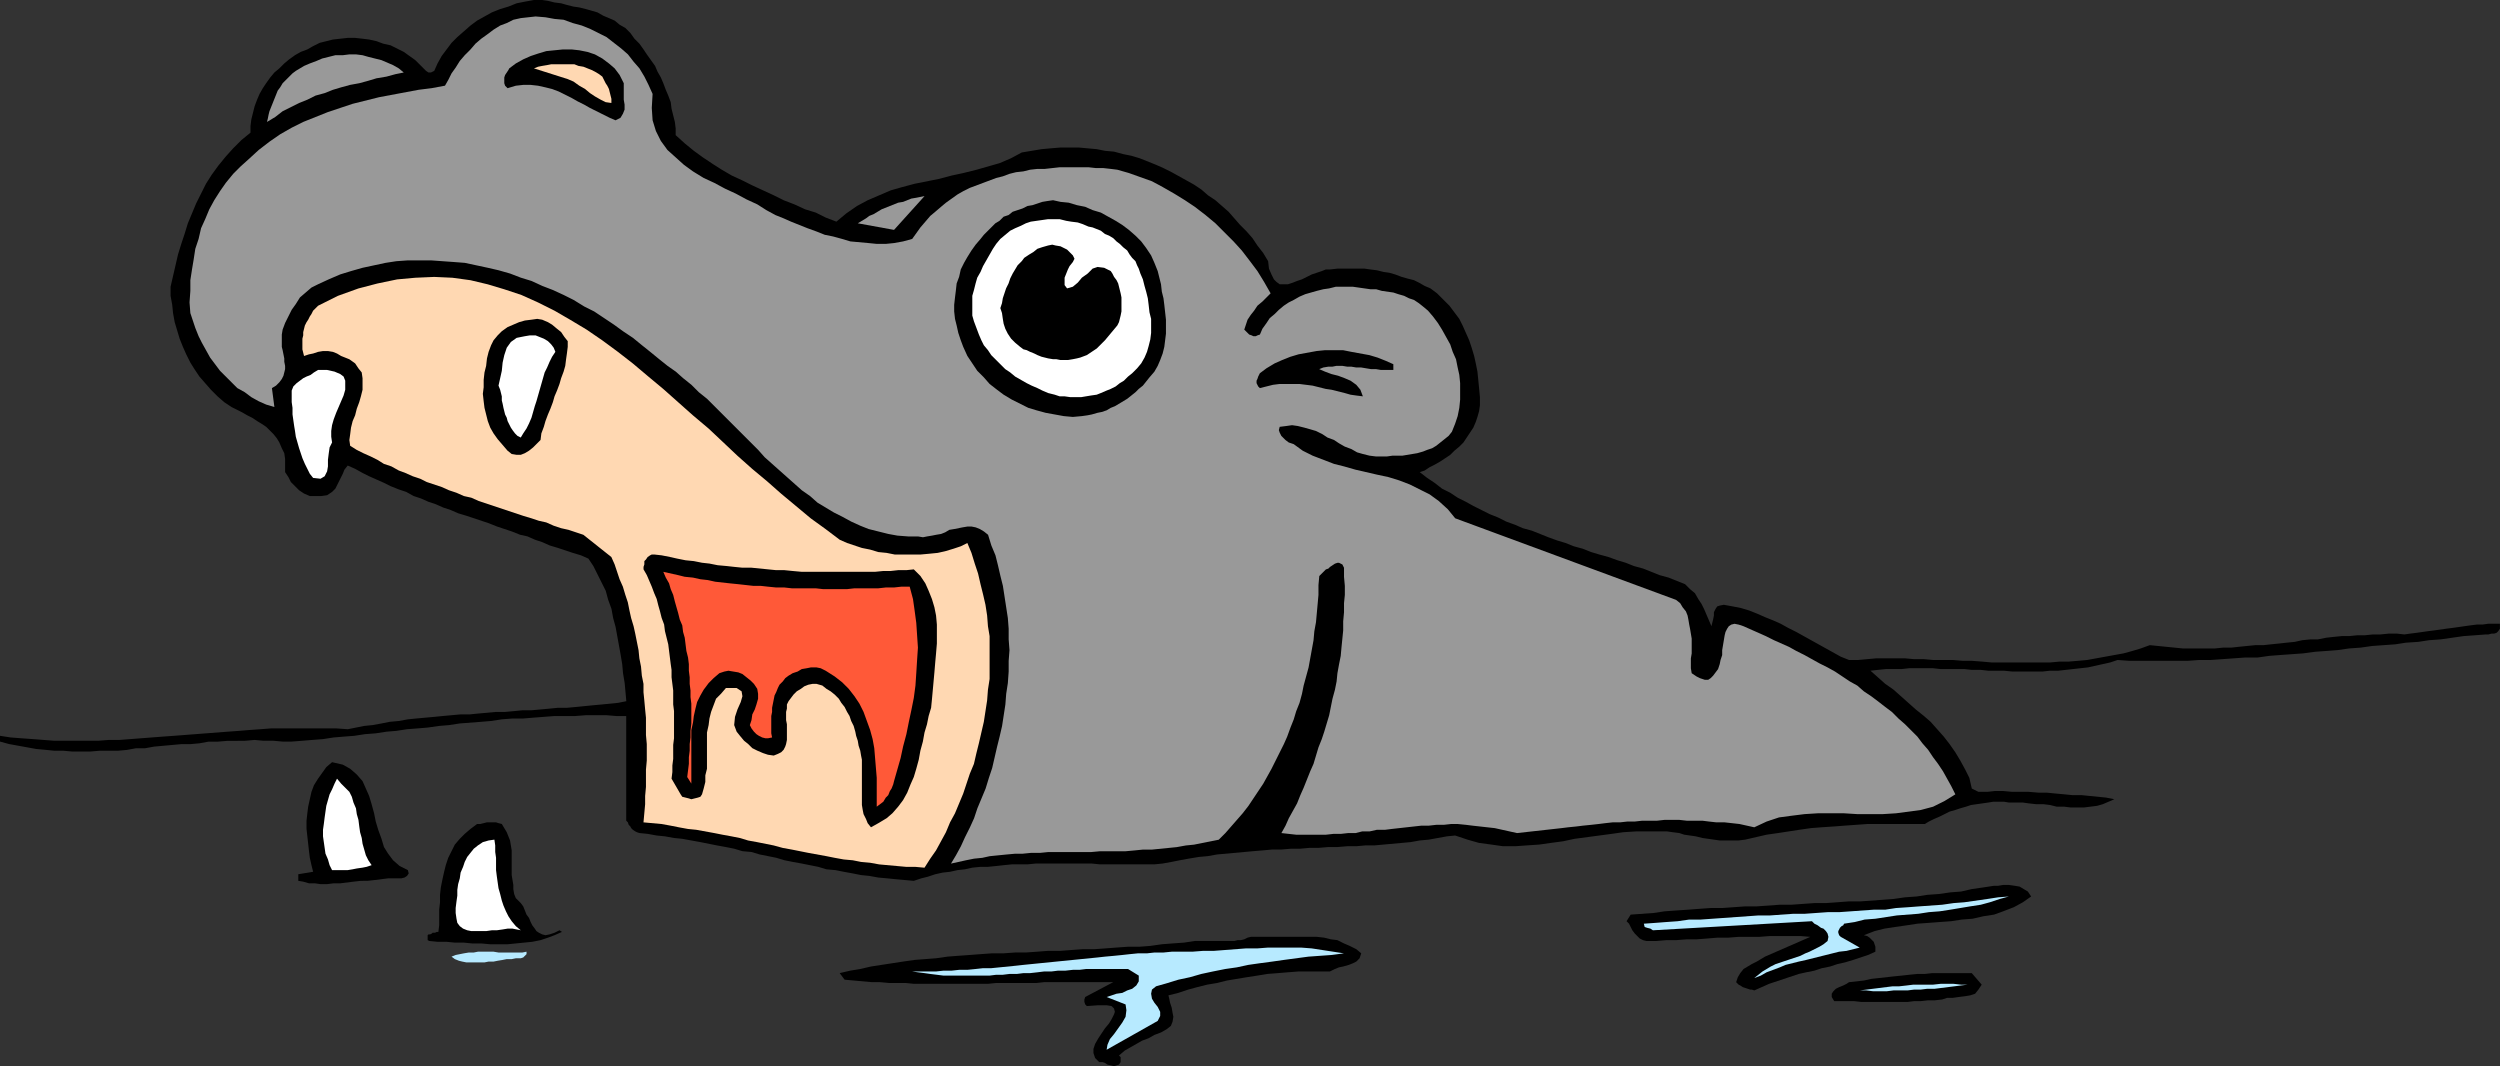 <?xml version="1.0" encoding="UTF-8" standalone="no"?>
<svg
   version="1.0"
   width="129.724mm"
   height="55.326mm"
   id="svg28"
   sodipodi:docname="Hippo in Water 2.wmf"
   xmlns:inkscape="http://www.inkscape.org/namespaces/inkscape"
   xmlns:sodipodi="http://sodipodi.sourceforge.net/DTD/sodipodi-0.dtd"
   xmlns="http://www.w3.org/2000/svg"
   xmlns:svg="http://www.w3.org/2000/svg">
  <rect width="100%" height="100%" fill="#333333" stroke="none"/>
  <sodipodi:namedview
     id="namedview28"
     pagecolor="#ffffff"
     bordercolor="#000000"
     borderopacity="0.25"
     inkscape:showpageshadow="2"
     inkscape:pageopacity="0.0"
     inkscape:pagecheckerboard="0"
     inkscape:deskcolor="#d1d1d1"
     inkscape:document-units="mm" />
  <defs
     id="defs1">
    <pattern
       id="WMFhbasepattern"
       patternUnits="userSpaceOnUse"
       width="6"
       height="6"
       x="0"
       y="0" />
  </defs>
  <path
     style="fill:#000000;fill-opacity:1;fill-rule:evenodd;stroke:none"
     d="m 124.432,7.595 0.97,0.97 0.808,1.131 0.646,0.97 0.808,1.131 0.808,1.131 0.485,1.131 0.646,1.131 0.485,1.131 0.485,1.293 0.485,1.131 0.485,1.293 0.162,1.293 0.323,1.293 0.323,1.293 0.162,1.293 v 1.293 l 1.778,1.616 1.778,1.454 1.778,1.293 1.939,1.293 1.778,1.131 1.939,1.131 2.101,0.97 1.939,0.97 2.101,0.97 2.101,0.97 1.939,0.97 2.101,0.808 2.101,0.97 2.101,0.646 1.939,0.97 2.101,0.808 1.939,-1.616 2.101,-1.454 2.101,-1.131 2.262,-0.97 2.262,-0.97 2.262,-0.646 2.424,-0.646 2.424,-0.485 2.424,-0.485 2.424,-0.646 2.262,-0.485 2.586,-0.646 2.262,-0.646 2.262,-0.646 2.262,-0.97 2.101,-1.131 1.939,-0.323 1.939,-0.323 1.778,-0.162 1.939,-0.162 h 1.616 1.939 l 1.778,0.162 1.778,0.162 1.616,0.323 1.778,0.162 1.778,0.485 1.616,0.323 1.616,0.485 1.616,0.646 1.616,0.646 1.454,0.646 1.616,0.808 1.454,0.808 1.454,0.808 1.454,0.808 1.454,0.97 1.293,1.131 1.454,0.97 1.293,1.131 1.293,1.131 1.131,1.293 1.131,1.293 1.293,1.293 1.131,1.293 0.97,1.454 1.131,1.454 0.97,1.616 0.162,1.454 0.485,1.131 0.485,0.97 0.485,0.485 0.646,0.485 h 0.808 0.808 l 0.97,-0.323 0.808,-0.323 0.97,-0.323 0.97,-0.485 0.97,-0.485 0.97,-0.323 0.97,-0.323 0.808,-0.323 h 0.808 l 1.454,-0.162 h 1.454 1.293 1.293 1.293 l 1.131,0.162 1.293,0.162 1.293,0.323 1.131,0.162 1.131,0.323 1.293,0.485 1.131,0.323 1.293,0.323 0.97,0.485 1.131,0.646 1.131,0.485 1.293,0.97 1.293,1.293 1.131,1.131 0.97,1.293 0.97,1.293 0.646,1.293 0.646,1.454 0.646,1.454 0.485,1.454 0.485,1.616 0.323,1.454 0.323,1.616 0.162,1.616 0.162,1.616 0.162,1.778 v 1.616 l -0.162,1.131 -0.323,1.131 -0.323,0.97 -0.485,1.131 -0.646,0.97 -0.646,0.97 -0.646,0.97 -0.808,0.808 -0.97,0.808 -0.808,0.808 -0.97,0.646 -0.97,0.646 -1.131,0.646 -0.97,0.485 -0.97,0.646 -0.97,0.323 1.454,1.131 1.454,0.97 1.454,1.131 1.616,0.808 1.454,0.97 1.616,0.808 1.454,0.808 1.616,0.808 1.616,0.808 1.616,0.646 1.616,0.808 1.778,0.646 1.454,0.646 1.778,0.485 1.616,0.646 1.616,0.646 1.778,0.646 1.616,0.485 1.616,0.646 1.778,0.485 1.616,0.646 1.616,0.485 1.778,0.485 1.778,0.646 1.616,0.485 1.616,0.646 1.778,0.485 1.616,0.646 1.616,0.646 1.778,0.485 1.616,0.646 1.616,0.646 0.97,0.97 0.97,0.808 0.646,1.131 0.646,0.97 0.485,0.97 0.485,1.131 0.485,1.131 0.485,1.131 0.162,-0.646 0.162,-0.646 0.162,-0.808 v -0.646 l 0.323,-0.646 0.323,-0.485 0.485,-0.162 0.808,-0.162 1.778,0.323 1.616,0.323 1.616,0.485 1.616,0.646 1.454,0.646 1.616,0.646 1.454,0.646 1.454,0.808 1.616,0.808 1.454,0.808 1.454,0.808 1.454,0.808 1.454,0.808 1.454,0.808 1.454,0.808 1.616,0.646 h 1.778 l 1.778,-0.162 1.778,-0.162 h 1.939 1.778 1.939 l 1.778,0.162 h 1.939 l 1.778,0.162 h 1.939 1.939 l 1.939,0.162 h 1.778 l 2.101,0.162 1.778,0.162 h 1.939 1.939 1.939 1.778 1.939 1.939 l 1.778,-0.162 h 1.778 l 1.939,-0.162 1.778,-0.162 1.778,-0.323 1.778,-0.323 1.778,-0.323 1.778,-0.323 1.778,-0.485 1.616,-0.485 1.778,-0.646 1.616,0.162 1.616,0.162 1.616,0.162 1.616,0.162 h 1.616 1.616 1.616 1.454 l 1.616,-0.162 h 1.616 l 1.454,-0.162 1.616,-0.162 1.616,-0.162 h 1.616 l 1.454,-0.162 1.616,-0.162 1.454,-0.162 1.616,-0.162 1.454,-0.323 1.616,-0.162 h 1.454 l 1.616,-0.323 1.454,-0.162 1.616,-0.162 h 1.454 l 1.616,-0.162 h 1.454 l 1.616,-0.162 h 1.454 l 1.616,-0.162 h 1.616 l 1.454,0.162 1.131,-0.162 1.293,-0.162 1.131,-0.162 1.131,-0.162 1.293,-0.162 1.131,-0.162 1.131,-0.162 1.293,-0.162 1.131,-0.162 1.131,-0.162 1.131,-0.162 1.293,-0.162 h 1.131 l 1.131,-0.162 h 1.131 1.131 v 0.485 0.485 l -0.323,0.485 -0.323,0.323 -0.485,0.162 h -0.485 l -0.646,0.162 h -0.485 l -2.101,0.162 -2.262,0.162 -2.262,0.323 -2.262,0.323 -2.262,0.162 -2.101,0.323 -2.424,0.162 -2.101,0.323 -2.262,0.162 -2.262,0.162 -2.262,0.323 -2.262,0.162 -2.262,0.323 -2.101,0.162 -2.262,0.162 -2.424,0.323 -2.262,0.162 -2.262,0.162 -2.101,0.162 -2.262,0.323 h -2.424 l -2.262,0.162 -2.262,0.162 -2.262,0.162 h -2.262 l -2.262,0.162 h -2.262 -2.262 -2.424 -2.262 -2.262 l -2.262,-0.162 -1.454,0.485 -1.454,0.323 -1.454,0.323 -1.454,0.323 -1.454,0.162 -1.454,0.162 -1.454,0.162 -1.454,0.162 h -1.616 l -1.454,0.162 h -1.454 -1.454 -1.616 -1.454 l -1.616,-0.162 h -1.454 -1.616 l -1.454,-0.162 h -1.778 l -1.454,-0.162 h -1.454 -1.616 -1.616 l -1.454,-0.162 h -1.616 -1.454 -1.616 l -1.454,0.162 h -1.616 -1.454 l -1.616,0.162 -1.454,0.162 1.454,1.293 1.454,1.293 1.616,1.131 1.454,1.293 1.454,1.293 1.454,1.293 1.616,1.293 1.293,1.131 1.293,1.454 1.293,1.454 1.131,1.454 1.131,1.616 0.97,1.616 0.97,1.778 0.808,1.616 0.485,2.101 1.293,0.646 h 1.778 l 1.454,-0.162 h 1.616 l 1.778,0.162 h 1.778 1.454 l 1.939,0.162 h 1.616 l 1.616,0.162 1.778,0.162 1.616,0.162 h 1.778 l 1.616,0.162 1.616,0.162 1.616,0.162 1.616,0.323 -1.131,0.485 -1.131,0.485 -1.131,0.323 -1.293,0.162 -1.293,0.162 h -1.293 -1.293 l -1.293,-0.162 h -1.454 l -1.293,-0.323 -1.293,-0.162 h -1.454 l -1.454,-0.162 -1.131,-0.162 h -1.293 -1.454 l -0.97,-0.162 h -0.97 -1.131 l -0.97,0.162 -1.131,0.162 -1.131,0.162 -1.131,0.162 -0.97,0.323 -1.131,0.323 -0.97,0.323 -1.131,0.323 -0.97,0.485 -0.97,0.485 -1.131,0.485 -0.97,0.485 -0.808,0.485 h -2.262 -2.262 -2.101 -2.262 -2.262 l -2.262,0.162 -2.262,0.162 -2.101,0.162 -2.424,0.162 -2.101,0.162 -2.262,0.323 -2.101,0.323 -2.101,0.323 -2.262,0.323 -2.101,0.485 -2.101,0.485 -1.293,0.162 h -1.293 -1.131 -1.293 l -1.131,-0.162 -1.131,-0.162 -1.131,-0.162 -1.293,-0.323 -1.131,-0.162 -1.131,-0.162 -0.97,-0.323 -1.293,-0.162 -1.131,-0.162 h -1.131 -1.293 -1.293 -2.262 l -2.586,0.162 -2.262,0.323 -2.424,0.323 -2.424,0.323 -2.424,0.323 -2.262,0.485 -2.424,0.323 -2.262,0.323 -2.424,0.162 -2.262,0.162 h -2.424 l -2.262,-0.323 -2.424,-0.323 -2.262,-0.646 -2.424,-0.808 -1.616,0.162 -1.778,0.323 -1.778,0.323 -1.778,0.162 -1.778,0.323 -1.778,0.162 -1.778,0.162 -1.778,0.162 -1.778,0.162 h -1.778 l -1.778,0.162 h -1.778 l -1.939,0.162 h -1.778 l -1.939,0.162 h -1.778 l -1.778,0.162 h -1.778 l -1.939,0.162 h -1.778 l -1.778,0.162 -1.939,0.162 -1.778,0.162 -1.778,0.162 -1.778,0.162 -1.778,0.162 -1.778,0.323 -1.778,0.162 -1.939,0.323 -1.778,0.323 -1.616,0.323 -1.778,0.323 -1.616,0.162 h -1.454 -1.616 -1.454 -1.616 -1.454 -1.616 -1.454 l -1.616,-0.162 h -1.616 -1.616 -1.616 -1.454 -1.616 -1.616 -1.454 l -1.616,0.162 h -1.616 -1.454 l -1.616,0.162 -1.454,0.162 -1.616,0.162 h -1.454 l -1.616,0.162 -1.454,0.323 -1.454,0.162 -1.454,0.323 -1.454,0.162 -1.454,0.323 -1.454,0.485 -1.293,0.323 -1.454,0.485 -1.778,-0.162 -1.778,-0.162 -1.616,-0.162 -1.778,-0.162 -1.778,-0.323 -1.616,-0.162 -1.616,-0.323 -1.778,-0.323 -1.616,-0.323 -1.778,-0.162 -1.616,-0.485 -1.616,-0.323 -1.616,-0.323 -1.778,-0.323 -1.616,-0.323 -1.616,-0.485 -1.616,-0.323 -1.616,-0.323 -1.616,-0.485 -1.778,-0.162 -1.616,-0.485 -1.616,-0.323 -1.778,-0.323 -1.616,-0.323 -1.616,-0.323 -1.778,-0.323 -1.778,-0.323 -1.616,-0.162 -1.778,-0.323 -1.616,-0.162 -1.778,-0.323 -1.616,-0.162 -0.485,-0.162 -0.323,-0.162 -0.485,-0.323 -0.323,-0.323 -0.162,-0.323 -0.323,-0.323 -0.162,-0.485 -0.323,-0.323 v -20.523 h -1.939 l -1.939,-0.162 h -2.101 -1.939 l -2.101,0.162 h -2.101 -1.939 l -2.101,0.162 -2.101,0.162 -1.939,0.162 h -2.101 l -2.101,0.162 -2.101,0.323 -1.939,0.162 -2.101,0.162 -2.101,0.162 -2.101,0.323 -1.939,0.162 -2.262,0.323 -1.939,0.162 -2.101,0.162 -2.101,0.323 -1.939,0.162 -2.101,0.323 -2.101,0.162 -2.101,0.323 -2.101,0.162 -1.939,0.162 -2.101,0.323 -2.101,0.162 -1.939,0.162 -2.101,0.162 h -1.778 l -1.778,-0.162 h -1.939 l -1.778,-0.162 -1.778,0.162 H 46.379 44.602 l -1.939,0.162 h -1.778 l -1.778,0.323 -1.778,0.162 H 35.552 l -1.778,0.162 -1.778,0.162 -1.778,0.162 -1.778,0.323 H 26.664 l -1.778,0.323 -1.778,0.162 h -1.778 -1.778 l -1.939,0.162 h -1.616 -1.778 l -1.778,-0.162 H 10.666 L 8.888,147.053 7.11,146.891 5.333,146.568 3.555,146.245 1.778,145.922 0,145.437 v -1.131 l 2.101,0.323 2.101,0.162 2.262,0.162 2.101,0.162 2.101,0.162 h 2.101 2.101 2.262 2.101 l 2.101,-0.162 h 2.101 l 2.101,-0.162 2.101,-0.162 2.101,-0.162 2.101,-0.162 2.262,-0.162 2.101,-0.162 2.101,-0.162 2.101,-0.162 2.101,-0.162 2.101,-0.162 2.262,-0.162 1.939,-0.162 2.262,-0.162 2.101,-0.162 h 2.101 2.101 2.101 2.262 2.101 2.101 l 2.262,0.162 1.616,-0.323 1.616,-0.323 1.616,-0.162 1.778,-0.323 1.616,-0.323 1.778,-0.162 1.778,-0.323 1.616,-0.162 1.778,-0.162 1.778,-0.162 1.616,-0.162 1.778,-0.162 1.778,-0.162 h 1.778 l 1.616,-0.162 1.778,-0.162 1.778,-0.162 h 1.778 l 1.778,-0.162 1.616,-0.162 h 1.778 l 1.778,-0.162 1.778,-0.162 1.616,-0.162 h 1.778 l 1.778,-0.162 1.616,-0.162 1.616,-0.162 1.778,-0.162 1.616,-0.162 1.616,-0.162 1.616,-0.323 -0.162,-1.778 -0.162,-1.778 -0.323,-1.939 -0.162,-1.778 -0.323,-1.939 -0.323,-1.778 -0.323,-1.778 -0.323,-1.778 -0.485,-1.778 -0.323,-1.778 -0.646,-1.778 -0.485,-1.778 -0.808,-1.616 -0.808,-1.616 -0.808,-1.616 -0.97,-1.454 -1.454,-0.646 -1.616,-0.485 -1.454,-0.485 -1.454,-0.485 -1.616,-0.485 -1.454,-0.646 -1.454,-0.485 -1.454,-0.646 -1.454,-0.323 -1.616,-0.646 -1.454,-0.485 -1.454,-0.485 -1.616,-0.646 -1.454,-0.485 -1.454,-0.485 -1.454,-0.485 -1.616,-0.485 L 88.395,100.028 86.941,99.543 85.486,98.897 84.032,98.412 82.578,97.766 81.123,97.281 79.669,96.473 78.214,95.988 76.598,95.342 75.306,94.695 73.851,94.049 72.397,93.403 71.104,92.756 l -1.454,-0.808 -1.454,-0.646 -0.646,0.808 -0.323,0.808 -0.485,0.97 -0.485,0.97 -0.485,0.97 -0.646,0.646 -0.97,0.646 -1.131,0.162 H 61.893 60.762 l -1.131,-0.485 -0.97,-0.646 -0.808,-0.808 -0.808,-0.808 -0.485,-0.97 -0.646,-0.97 V 91.14 90.009 l -0.162,-1.131 -0.485,-0.97 -0.485,-1.131 -0.485,-0.808 -0.646,-0.808 -0.808,-0.808 -0.646,-0.646 -0.97,-0.646 -0.808,-0.485 -0.97,-0.646 -0.97,-0.485 -1.131,-0.646 -0.97,-0.485 -0.97,-0.485 -1.454,-0.97 -1.293,-1.131 -1.293,-1.293 -1.131,-1.293 -1.131,-1.293 -0.97,-1.454 -0.808,-1.293 -0.808,-1.616 -0.646,-1.454 -0.646,-1.616 -0.485,-1.616 -0.485,-1.616 -0.323,-1.778 -0.162,-1.616 -0.323,-1.778 v -1.778 l 0.485,-2.101 0.485,-2.101 0.485,-2.101 0.646,-2.101 0.646,-1.939 0.646,-2.101 0.808,-1.939 0.808,-1.939 0.97,-1.939 0.97,-1.939 1.131,-1.778 1.293,-1.778 1.454,-1.778 1.454,-1.616 1.616,-1.616 1.778,-1.454 v -1.293 l 0.162,-1.293 0.323,-1.293 0.323,-1.293 0.485,-1.293 0.485,-1.131 0.646,-1.131 0.646,-0.97 0.808,-1.131 0.808,-0.97 0.97,-0.808 0.97,-0.97 0.97,-0.808 1.131,-0.808 1.131,-0.646 1.293,-0.485 1.131,-0.646 1.293,-0.646 1.293,-0.323 1.293,-0.323 1.454,-0.162 1.454,-0.162 h 1.454 l 1.454,0.162 1.293,0.162 1.454,0.323 1.293,0.485 1.454,0.323 1.293,0.646 1.293,0.646 1.131,0.808 1.131,0.808 0.323,0.323 0.485,0.485 0.485,0.485 0.485,0.485 0.323,0.323 0.485,0.323 h 0.485 L 85.163,13.897 85.81,12.443 86.618,10.989 87.587,9.696 88.557,8.403 89.688,7.272 90.981,6.141 92.273,5.009 93.566,4.04 95.021,3.232 96.475,2.424 98.091,1.778 99.707,1.293 101.323,0.646 102.939,0.323 104.717,0 h 1.616 l 1.131,0.162 1.293,0.323 1.293,0.162 1.131,0.323 1.293,0.323 1.131,0.162 1.293,0.323 1.131,0.323 1.131,0.323 1.131,0.646 1.131,0.485 1.131,0.485 0.97,0.808 1.131,0.646 0.97,0.97 z"
     id="path1" />
  <path
     style="fill:#999999;fill-opacity:1;fill-rule:evenodd;stroke:none"
     d="m 127.987,18.422 -0.162,2.747 0.162,2.424 0.646,2.101 0.97,1.939 1.293,1.778 1.616,1.454 1.616,1.454 1.778,1.293 2.101,1.293 2.101,0.97 2.101,1.131 2.101,0.97 2.101,1.131 2.101,0.97 1.778,1.131 1.778,0.97 1.616,0.646 1.454,0.646 1.616,0.646 1.616,0.646 1.778,0.646 1.616,0.646 1.616,0.323 1.778,0.485 1.616,0.485 1.778,0.162 1.778,0.162 1.616,0.162 h 1.778 l 1.616,-0.162 1.778,-0.323 1.778,-0.485 0.808,-1.131 0.808,-1.131 0.97,-1.131 0.97,-1.131 0.97,-0.808 1.131,-0.97 0.97,-0.808 1.131,-0.808 1.131,-0.808 1.131,-0.646 1.293,-0.646 1.293,-0.485 1.293,-0.485 1.293,-0.485 1.293,-0.485 1.293,-0.323 1.293,-0.485 1.293,-0.323 1.454,-0.162 1.293,-0.323 1.454,-0.162 h 1.454 l 1.454,-0.162 1.454,-0.162 h 1.293 1.454 1.454 1.454 l 1.454,0.162 h 1.454 l 1.454,0.162 1.293,0.162 2.262,0.646 2.262,0.808 2.262,0.808 2.101,1.131 2.262,1.293 2.101,1.293 1.939,1.293 2.101,1.616 1.939,1.616 1.778,1.778 1.778,1.778 1.616,1.778 1.616,2.101 1.454,1.939 1.293,2.101 1.293,2.262 -0.808,0.808 -0.808,0.808 -0.97,0.808 -0.646,0.97 -0.646,0.808 -0.646,0.97 -0.323,0.97 -0.323,0.97 0.323,0.323 0.323,0.323 0.323,0.323 0.485,0.162 0.323,0.162 h 0.485 l 0.323,-0.162 0.485,-0.162 0.485,-1.131 0.808,-1.131 0.646,-0.97 0.97,-0.808 0.808,-0.808 0.97,-0.808 0.97,-0.646 0.97,-0.485 1.131,-0.646 1.131,-0.485 1.131,-0.323 1.131,-0.323 1.293,-0.323 1.131,-0.162 1.293,-0.323 h 1.131 1.131 1.131 l 1.131,0.162 1.131,0.162 1.131,0.162 h 1.131 l 1.131,0.323 1.131,0.162 1.131,0.162 0.97,0.323 1.131,0.323 0.97,0.485 0.97,0.323 0.97,0.646 0.808,0.646 0.97,0.808 0.97,1.131 0.97,1.293 0.808,1.293 0.808,1.454 0.808,1.454 0.485,1.454 0.646,1.454 0.323,1.616 0.323,1.454 0.162,1.616 v 1.778 1.454 l -0.162,1.616 -0.323,1.616 -0.485,1.454 -0.646,1.616 -0.646,0.808 -0.808,0.646 -0.808,0.646 -0.808,0.646 -0.808,0.485 -0.97,0.323 -0.808,0.323 -1.131,0.323 -0.97,0.162 -0.97,0.162 -0.97,0.162 h -0.97 -0.97 l -1.131,0.162 h -0.97 -1.131 l -1.293,-0.162 -1.293,-0.323 -1.131,-0.323 -1.131,-0.646 -1.293,-0.485 -1.131,-0.646 -0.97,-0.646 -1.293,-0.485 -0.97,-0.646 -1.293,-0.646 -1.131,-0.323 -1.131,-0.323 -1.293,-0.323 -1.131,-0.162 -1.131,0.162 -1.293,0.162 -0.162,0.646 0.162,0.485 0.323,0.646 0.485,0.485 0.323,0.323 0.646,0.485 0.485,0.162 0.485,0.162 1.778,1.293 1.939,0.97 2.101,0.808 2.101,0.808 1.939,0.485 2.262,0.646 2.101,0.485 2.101,0.485 2.262,0.485 2.101,0.646 2.101,0.808 1.939,0.97 1.939,0.97 1.778,1.293 1.778,1.616 1.454,1.778 43.309,15.998 0.808,0.646 0.485,0.808 0.646,0.808 0.323,0.808 0.162,0.808 0.162,0.97 0.162,0.808 0.162,0.97 0.162,0.97 v 0.97 0.97 0.97 l -0.162,0.97 v 0.97 0.97 l 0.162,0.97 0.485,0.323 0.485,0.323 0.646,0.323 0.485,0.162 0.485,0.162 h 0.646 l 0.485,-0.323 0.485,-0.485 0.485,-0.646 0.485,-0.646 0.323,-0.97 0.162,-0.808 0.323,-0.97 v -0.97 l 0.162,-0.97 0.162,-0.97 0.162,-0.97 0.162,-0.646 0.323,-0.646 0.323,-0.485 0.485,-0.323 0.646,-0.162 0.808,0.162 0.97,0.323 1.454,0.646 1.454,0.646 1.454,0.646 1.616,0.808 1.454,0.646 1.454,0.646 1.454,0.808 1.616,0.808 1.454,0.808 1.454,0.808 1.616,0.808 1.454,0.808 1.454,0.97 1.454,0.97 1.454,0.808 1.293,1.131 1.454,0.97 1.293,0.97 1.454,1.131 1.293,0.97 1.293,1.293 1.293,1.131 1.131,1.131 1.293,1.293 0.97,1.293 1.131,1.293 0.97,1.454 0.97,1.293 0.97,1.454 0.808,1.454 0.808,1.454 0.808,1.616 -2.101,1.293 -2.262,1.131 -2.424,0.646 -2.424,0.323 -2.424,0.323 -2.586,0.162 h -2.424 -2.586 l -2.586,-0.162 h -2.586 -2.586 l -2.586,0.162 -2.586,0.323 -2.424,0.323 -2.424,0.808 -2.424,1.131 -1.454,-0.323 -1.454,-0.323 -1.454,-0.162 -1.454,-0.162 h -1.616 l -1.454,-0.162 -1.293,-0.162 h -1.454 -1.616 l -1.454,-0.162 h -1.454 -1.454 l -1.454,0.162 h -1.454 -1.454 l -1.454,0.162 h -1.454 l -1.454,0.162 h -1.454 l -1.454,0.162 -1.293,0.162 -1.454,0.162 -1.616,0.162 -1.293,0.162 -1.616,0.162 -1.293,0.162 -1.454,0.162 -1.454,0.162 -1.454,0.162 -1.454,0.162 -1.454,0.162 -1.454,0.162 -1.454,-0.323 -1.454,-0.323 -1.454,-0.323 -1.454,-0.162 -1.454,-0.162 -1.454,-0.162 -1.293,-0.162 -1.616,-0.162 h -1.293 l -1.454,0.162 h -1.454 l -1.454,0.162 h -1.454 l -1.454,0.162 -1.454,0.162 -1.454,0.162 -1.454,0.162 -1.293,0.162 h -1.616 l -1.454,0.323 h -1.454 l -1.293,0.323 h -1.454 l -1.454,0.162 h -1.454 l -1.454,0.162 h -1.454 -1.454 -1.454 -1.454 l -1.454,-0.162 -1.454,-0.162 0.808,-1.454 0.646,-1.454 0.808,-1.454 0.808,-1.454 0.646,-1.616 0.646,-1.454 0.646,-1.616 0.646,-1.616 0.646,-1.454 0.485,-1.616 0.485,-1.616 0.646,-1.616 0.485,-1.454 0.485,-1.616 0.485,-1.616 0.323,-1.616 0.323,-1.616 0.485,-1.778 0.323,-1.616 0.162,-1.616 0.323,-1.778 0.323,-1.616 0.162,-1.778 0.162,-1.616 0.162,-1.616 v -1.778 l 0.162,-1.778 v -1.778 l 0.162,-1.616 v -1.778 l -0.162,-1.778 v -1.778 l -0.323,-0.646 -0.646,-0.323 h -0.323 l -0.485,0.162 -0.485,0.323 -0.485,0.323 -0.323,0.323 -0.485,0.162 -1.293,1.293 -0.162,1.778 v 1.939 l -0.162,1.778 -0.162,1.778 -0.162,1.778 -0.323,1.778 -0.162,1.778 -0.323,1.778 -0.323,1.778 -0.323,1.778 -0.485,1.778 -0.485,1.778 -0.323,1.616 -0.485,1.778 -0.646,1.616 -0.485,1.616 -0.646,1.616 -0.646,1.778 -0.646,1.454 -0.808,1.616 -0.808,1.616 -0.808,1.616 -0.808,1.454 -0.808,1.454 -0.97,1.454 -0.97,1.454 -0.97,1.454 -1.131,1.454 -1.131,1.293 -1.131,1.293 -1.131,1.293 -1.293,1.293 -1.616,0.323 -1.616,0.323 -1.616,0.323 -1.616,0.162 -1.778,0.323 -1.616,0.162 -1.616,0.162 -1.616,0.162 h -1.778 l -1.616,0.162 -1.778,0.162 h -1.616 -1.778 -1.616 l -1.778,0.162 h -1.616 -1.778 -1.616 -1.778 -1.616 l -1.616,0.162 h -1.778 l -1.616,0.162 h -1.454 l -1.778,0.162 -1.616,0.162 -1.616,0.162 -1.454,0.323 -1.616,0.162 -1.616,0.323 -1.454,0.323 -1.454,0.323 0.97,-1.616 0.97,-1.778 0.808,-1.778 0.97,-1.939 0.808,-1.778 0.646,-1.939 0.808,-1.939 0.808,-1.939 0.646,-2.101 0.646,-1.939 0.485,-2.101 0.485,-2.101 0.485,-1.939 0.485,-2.101 0.323,-2.101 0.323,-2.101 0.162,-2.101 0.323,-2.101 0.162,-2.262 v -2.101 l 0.162,-2.101 -0.162,-2.101 v -2.101 l -0.162,-2.101 -0.323,-2.101 -0.323,-2.101 -0.323,-2.101 -0.485,-1.939 -0.485,-2.101 -0.485,-1.939 -0.808,-1.939 -0.646,-2.101 -0.808,-0.646 -0.808,-0.485 -0.808,-0.323 -0.808,-0.162 h -0.808 l -0.97,0.162 -0.808,0.162 -0.808,0.162 -0.97,0.162 -0.808,0.485 -0.808,0.323 -0.97,0.162 -0.808,0.162 -0.97,0.162 -0.808,0.162 -0.97,-0.162 h -1.939 l -2.101,-0.162 -1.778,-0.323 -1.939,-0.485 -1.939,-0.485 -1.616,-0.646 -1.778,-0.808 -1.778,-0.97 -1.616,-0.808 -1.616,-0.97 -1.616,-0.97 -1.454,-1.293 -1.616,-1.131 -1.454,-1.293 -1.454,-1.293 -1.454,-1.293 -1.454,-1.293 -1.454,-1.293 -1.293,-1.454 -1.454,-1.454 -1.454,-1.454 -1.454,-1.454 -1.454,-1.454 -1.454,-1.454 -1.293,-1.293 -1.454,-1.454 -1.616,-1.293 -1.454,-1.454 -1.616,-1.293 -1.454,-1.293 -1.616,-1.131 -1.616,-1.293 -1.778,-1.454 -1.616,-1.293 -1.778,-1.454 -1.939,-1.293 -1.778,-1.293 -1.939,-1.293 -1.939,-1.293 -1.939,-0.97 -2.101,-1.293 -1.939,-0.97 -2.101,-0.97 -2.101,-0.808 -2.101,-0.97 -2.101,-0.646 -2.101,-0.808 -2.262,-0.646 -2.101,-0.485 -2.262,-0.485 L 91.142,51.549 89.041,51.388 86.779,51.226 84.517,51.064 H 82.254 79.992 l -2.262,0.162 -2.101,0.323 -2.262,0.485 -2.262,0.485 -2.262,0.646 -2.101,0.646 -2.262,0.97 -2.101,0.97 -1.293,0.646 -1.131,0.97 -1.131,0.97 -0.808,1.293 -0.808,1.131 -0.646,1.293 -0.646,1.293 -0.485,1.293 -0.162,0.97 v 0.808 0.808 0.808 l 0.162,0.646 0.162,0.808 0.162,0.808 v 0.646 l 0.162,0.808 v 0.646 l -0.162,0.646 -0.162,0.646 -0.323,0.646 -0.485,0.646 -0.646,0.646 -0.808,0.485 0.485,3.717 -1.616,-0.485 -1.454,-0.646 -1.454,-0.808 -1.293,-0.97 -1.454,-0.808 -1.131,-1.131 -1.131,-1.131 -1.131,-1.131 -0.97,-1.293 -0.97,-1.293 -0.808,-1.454 -0.808,-1.454 -0.646,-1.293 -0.646,-1.616 -0.485,-1.454 -0.485,-1.454 -0.162,-2.101 0.162,-2.262 v -2.101 l 0.323,-2.101 0.323,-1.939 0.323,-2.101 0.646,-1.939 0.485,-2.101 0.808,-1.778 0.808,-1.939 0.97,-1.778 1.131,-1.778 1.131,-1.616 1.454,-1.778 1.454,-1.454 1.616,-1.454 1.939,-1.778 2.101,-1.616 2.101,-1.454 2.262,-1.293 2.262,-1.131 2.424,-0.97 2.424,-0.97 2.424,-0.808 2.424,-0.808 2.586,-0.646 2.586,-0.646 2.586,-0.485 2.586,-0.485 2.586,-0.485 2.586,-0.323 2.586,-0.485 0.646,-1.131 0.646,-1.293 0.808,-1.131 0.808,-1.293 0.97,-1.131 1.131,-1.131 0.97,-1.131 1.131,-0.97 1.131,-0.808 1.293,-0.97 1.293,-0.808 1.293,-0.485 1.293,-0.646 1.454,-0.323 1.454,-0.162 1.454,-0.162 1.939,0.162 1.778,0.323 1.778,0.162 1.778,0.646 1.778,0.485 1.616,0.646 1.616,0.808 1.616,0.808 1.454,1.131 1.454,1.131 1.293,1.131 1.131,1.454 1.131,1.293 0.97,1.616 0.808,1.616 z"
     id="path2" />
  <path
     style="fill:#000000;fill-opacity:1;fill-rule:evenodd;stroke:none"
     d="m 122.331,16.321 v 0.97 1.131 1.131 l 0.162,0.97 v 0.97 l -0.323,0.808 -0.485,0.808 -0.97,0.485 -1.131,-0.485 -1.293,-0.646 -1.293,-0.646 -1.293,-0.646 -1.131,-0.646 -1.293,-0.646 -1.131,-0.646 -1.293,-0.646 -1.293,-0.646 -1.293,-0.485 -1.293,-0.323 -1.454,-0.323 -1.454,-0.162 h -1.454 l -1.454,0.162 -1.616,0.485 -0.485,-0.485 -0.162,-0.485 v -0.485 -0.646 l 0.162,-0.485 0.323,-0.485 0.323,-0.485 0.162,-0.323 1.293,-0.97 1.454,-0.808 1.454,-0.646 1.454,-0.485 1.616,-0.485 1.616,-0.162 1.616,-0.162 h 1.778 l 1.454,0.162 1.616,0.323 1.454,0.485 1.454,0.808 1.293,0.97 1.131,0.97 0.97,1.293 z"
     id="path3" />
  <path
     style="fill:#999999;fill-opacity:1;fill-rule:evenodd;stroke:none"
     d="m 79.184,14.22 -1.616,0.323 -1.778,0.485 -1.939,0.323 -1.616,0.485 -1.778,0.485 -1.778,0.323 -1.778,0.485 -1.616,0.485 -1.616,0.646 -1.778,0.485 -1.616,0.808 -1.616,0.646 -1.616,0.808 -1.616,0.808 -1.454,1.131 -1.616,0.97 0.162,-0.646 0.162,-0.808 0.162,-0.646 0.323,-0.808 0.323,-0.808 0.323,-0.808 0.323,-0.808 0.323,-0.808 0.485,-0.646 0.485,-0.808 0.646,-0.646 0.646,-0.646 0.646,-0.646 0.646,-0.485 0.808,-0.485 0.808,-0.485 1.131,-0.485 1.293,-0.485 1.131,-0.485 1.293,-0.323 1.293,-0.323 h 1.454 l 1.293,-0.162 h 1.293 l 1.293,0.162 1.131,0.323 1.293,0.323 1.293,0.323 1.131,0.485 1.131,0.485 1.131,0.646 z"
     id="path4" />
  <path
     style="fill:#ffd8b2;fill-opacity:1;fill-rule:evenodd;stroke:none"
     d="m 118.129,15.028 0.323,0.646 0.323,0.646 0.323,0.485 0.323,0.646 0.162,0.646 0.162,0.646 0.162,0.646 v 0.808 l -1.131,-0.162 -0.97,-0.485 -1.131,-0.646 -0.97,-0.646 -0.97,-0.808 -1.131,-0.646 -1.131,-0.808 -1.131,-0.485 -6.626,-2.101 0.808,-0.323 0.808,-0.162 0.97,-0.162 0.808,-0.162 h 0.97 0.808 0.97 0.97 0.808 l 0.808,0.323 0.97,0.162 0.808,0.323 0.808,0.323 0.646,0.323 0.808,0.485 z"
     id="path5" />
  <path
     style="fill:#999999;fill-opacity:1;fill-rule:evenodd;stroke:none"
     d="m 175.336,45.085 -7.11,-1.293 0.808,-0.485 0.808,-0.485 0.646,-0.485 0.808,-0.323 0.808,-0.485 0.808,-0.485 0.808,-0.323 0.808,-0.323 0.808,-0.323 0.808,-0.323 0.97,-0.162 0.808,-0.323 0.808,-0.323 0.97,-0.162 0.808,-0.162 0.808,-0.162 z"
     id="path6" />
  <path
     style="fill:#000000;fill-opacity:1;fill-rule:evenodd;stroke:none"
     d="m 227.048,53.165 0.323,1.293 0.323,1.293 0.162,1.454 0.323,1.293 0.162,1.293 0.162,1.454 0.162,1.454 v 1.293 1.454 l -0.162,1.293 -0.162,1.293 -0.323,1.293 -0.485,1.293 -0.485,1.131 -0.646,1.131 -0.97,1.131 -0.646,0.808 -0.646,0.808 -0.808,0.646 -0.646,0.646 -0.808,0.646 -0.808,0.646 -0.808,0.485 -0.808,0.485 -0.808,0.485 -0.808,0.323 -0.808,0.485 -0.97,0.323 -0.808,0.162 -1.131,0.323 -0.808,0.162 -1.131,0.162 -1.778,0.162 -1.778,-0.162 -1.778,-0.323 -1.778,-0.323 -1.778,-0.485 -1.616,-0.485 -1.616,-0.808 -1.616,-0.808 -1.616,-0.97 -1.293,-0.97 -1.454,-1.131 -1.131,-1.293 -1.293,-1.293 -0.97,-1.454 -0.97,-1.454 -0.808,-1.778 -0.485,-1.293 -0.485,-1.454 -0.323,-1.454 -0.323,-1.293 -0.162,-1.454 v -1.293 l 0.162,-1.454 0.162,-1.293 0.162,-1.454 0.485,-1.293 0.323,-1.454 0.646,-1.293 0.646,-1.131 0.808,-1.293 0.808,-1.131 0.97,-1.131 0.646,-0.808 0.808,-0.808 0.646,-0.646 0.808,-0.808 0.808,-0.485 0.808,-0.808 0.97,-0.323 0.808,-0.646 0.97,-0.323 0.97,-0.323 0.97,-0.485 0.97,-0.162 0.97,-0.323 0.97,-0.323 0.97,-0.162 1.131,-0.162 1.454,0.323 1.616,0.162 1.616,0.485 1.616,0.323 1.454,0.646 1.616,0.485 1.454,0.808 1.454,0.808 1.293,0.808 1.293,0.97 1.293,1.131 1.131,1.131 0.97,1.293 0.97,1.454 0.646,1.454 z"
     id="path7" />
  <path
     style="fill:#ffffff;fill-opacity:1;fill-rule:evenodd;stroke:none"
     d="m 223.654,53.65 0.485,1.131 0.323,1.293 0.323,1.131 0.323,1.293 0.162,1.293 0.162,1.454 0.323,1.293 v 1.293 1.454 l -0.162,1.293 -0.323,1.293 -0.323,1.131 -0.485,1.131 -0.646,1.131 -0.808,0.97 -0.97,0.97 -0.808,0.646 -0.808,0.808 -0.808,0.485 -0.808,0.646 -0.97,0.485 -0.808,0.323 -1.131,0.485 -0.808,0.323 -1.131,0.162 -0.97,0.162 -0.97,0.162 h -1.131 -0.97 l -1.131,-0.162 h -0.97 l -0.97,-0.323 -1.293,-0.323 -1.131,-0.485 -0.97,-0.485 -1.131,-0.485 -0.97,-0.485 -1.131,-0.646 -1.131,-0.646 -0.97,-0.808 -0.97,-0.646 -0.97,-0.97 -0.808,-0.808 -0.97,-0.97 -0.646,-0.97 -0.808,-0.97 -0.485,-0.97 -0.485,-1.131 -0.485,-1.293 -0.485,-1.293 -0.323,-1.131 v -1.293 -1.293 -1.293 l 0.323,-1.131 0.323,-1.293 0.323,-1.131 0.646,-1.131 0.485,-1.131 0.646,-1.131 0.646,-1.131 0.646,-1.131 0.646,-0.97 0.808,-0.97 0.97,-0.808 0.97,-0.808 0.97,-0.485 1.131,-0.485 0.97,-0.485 0.97,-0.323 1.131,-0.162 1.131,-0.162 1.131,-0.162 h 1.293 0.97 l 1.293,0.323 0.97,0.162 1.293,0.162 0.97,0.323 1.131,0.485 0.808,0.162 0.808,0.323 0.808,0.323 0.808,0.646 0.808,0.323 0.808,0.485 0.646,0.646 0.646,0.485 0.646,0.646 0.808,0.646 0.485,0.808 0.485,0.646 0.646,0.646 0.323,0.808 0.323,0.646 z"
     id="path8" />
  <path
     style="fill:#000000;fill-opacity:1;fill-rule:evenodd;stroke:none"
     d="m 210.726,50.741 -0.323,0.646 -0.646,0.808 -0.323,0.646 -0.323,0.808 -0.323,0.808 v 0.646 0.808 l 0.485,0.646 1.131,-0.323 0.97,-0.808 0.808,-0.97 1.131,-0.808 0.97,-0.97 0.97,-0.323 1.293,0.162 1.293,0.646 0.323,0.485 0.323,0.646 0.485,0.646 0.323,0.646 0.162,0.646 0.162,0.646 0.162,0.646 0.162,0.808 v 0.808 0.646 0.646 0.646 l -0.162,0.808 -0.162,0.646 -0.162,0.646 -0.323,0.646 -0.808,0.97 -0.808,0.97 -0.808,0.97 -0.808,0.808 -0.808,0.808 -0.97,0.646 -0.97,0.646 -1.293,0.485 -0.646,0.162 -0.808,0.162 -0.97,0.162 h -0.646 -0.808 l -0.808,-0.162 h -0.646 l -0.97,-0.162 -0.646,-0.162 -0.646,-0.162 -0.808,-0.323 -0.646,-0.323 -0.808,-0.323 -0.646,-0.323 -0.646,-0.162 -0.646,-0.485 -0.97,-0.808 -0.808,-0.808 -0.646,-0.97 -0.485,-0.97 -0.323,-0.97 -0.162,-0.97 -0.162,-1.131 -0.323,-0.97 0.323,-0.97 0.162,-0.97 0.323,-0.97 0.323,-0.97 0.485,-0.97 0.323,-0.97 0.485,-0.97 0.485,-0.808 0.485,-0.808 0.808,-0.808 0.485,-0.646 0.97,-0.646 0.808,-0.485 0.808,-0.646 0.97,-0.323 1.131,-0.323 0.808,-0.162 0.646,0.162 0.97,0.162 0.646,0.323 0.646,0.323 0.646,0.646 0.485,0.485 z"
     id="path9" />
  <path
     style="fill:#ffd8b2;fill-opacity:1;fill-rule:evenodd;stroke:none"
     d="m 164.67,105.846 1.454,0.646 1.454,0.485 1.454,0.485 1.616,0.323 1.616,0.485 1.616,0.162 1.616,0.323 h 1.616 1.778 1.616 l 1.778,-0.162 1.616,-0.162 1.454,-0.323 1.616,-0.485 1.454,-0.485 1.293,-0.646 0.808,1.939 0.646,2.101 0.646,1.939 0.485,2.101 0.485,1.939 0.485,2.101 0.323,2.101 0.162,2.101 0.323,1.939 v 2.101 2.101 2.101 2.101 l -0.323,2.101 -0.162,2.101 -0.323,2.101 -0.323,2.101 -0.485,2.101 -0.485,2.101 -0.485,1.939 -0.485,2.101 -0.808,1.939 -0.646,1.939 -0.646,1.939 -0.808,1.939 -0.808,1.939 -0.97,1.778 -0.808,1.939 -0.97,1.778 -0.97,1.778 -1.131,1.616 -1.131,1.778 -1.778,-0.162 h -1.778 l -1.778,-0.162 -1.778,-0.162 -1.778,-0.162 -1.778,-0.323 -1.778,-0.162 -1.616,-0.323 -1.778,-0.162 -1.778,-0.323 -1.616,-0.323 -1.778,-0.323 -1.778,-0.323 -1.616,-0.323 -1.616,-0.323 -1.778,-0.323 -1.778,-0.485 -1.616,-0.323 -1.616,-0.323 -1.778,-0.323 -1.616,-0.485 -1.616,-0.323 -1.778,-0.323 -1.616,-0.323 -1.778,-0.323 -1.778,-0.323 -1.616,-0.162 -1.778,-0.323 -1.616,-0.323 -1.778,-0.323 -1.778,-0.162 -1.778,-0.162 0.162,-1.778 0.162,-1.778 v -1.616 l 0.162,-1.778 v -1.778 -1.616 l 0.162,-1.778 v -1.616 -1.616 l -0.162,-1.778 v -1.778 -1.616 l -0.162,-1.616 -0.162,-1.778 -0.162,-1.616 V 134.125 l -0.323,-1.616 -0.162,-1.778 -0.323,-1.616 -0.162,-1.616 -0.323,-1.616 -0.323,-1.616 -0.323,-1.454 -0.485,-1.616 -0.323,-1.454 -0.323,-1.616 -0.485,-1.454 -0.485,-1.616 -0.646,-1.454 -0.485,-1.454 -0.485,-1.454 -0.646,-1.454 -5.494,-4.363 -1.454,-0.485 -1.454,-0.485 -1.454,-0.323 -1.454,-0.485 -1.454,-0.646 -1.454,-0.323 -1.454,-0.485 -1.616,-0.485 -1.454,-0.485 -1.454,-0.485 -1.454,-0.485 -1.454,-0.485 -1.454,-0.485 -1.454,-0.485 -1.454,-0.646 -1.454,-0.323 -1.454,-0.646 -1.454,-0.485 -1.454,-0.646 -1.454,-0.485 -1.454,-0.485 -1.293,-0.646 -1.454,-0.485 -1.454,-0.646 -1.293,-0.485 -1.454,-0.808 -1.454,-0.485 -1.293,-0.808 -1.293,-0.646 -1.454,-0.646 -1.293,-0.646 -1.293,-0.808 -0.162,-1.131 0.162,-1.131 0.162,-1.293 0.323,-1.293 0.485,-1.131 0.323,-1.293 0.485,-1.293 0.323,-1.131 0.323,-1.293 v -1.131 -1.131 l -0.162,-1.131 -0.646,-0.808 -0.646,-0.97 -1.131,-0.808 -1.616,-0.646 -0.808,-0.485 -0.808,-0.323 -0.97,-0.162 h -0.97 l -0.97,0.162 -0.97,0.323 -0.808,0.162 -0.97,0.323 -0.162,-0.646 -0.162,-0.646 v -0.808 -0.646 -0.646 l 0.162,-0.646 v -0.646 l 0.162,-0.646 0.162,-0.646 0.323,-0.646 0.323,-0.485 0.323,-0.646 0.323,-0.485 0.323,-0.646 0.485,-0.485 0.485,-0.485 3.878,-1.939 4.04,-1.454 3.717,-0.97 3.878,-0.808 3.555,-0.323 3.717,-0.162 3.555,0.162 3.555,0.485 3.394,0.808 3.232,0.97 3.394,1.131 3.232,1.454 3.232,1.616 3.07,1.778 3.232,1.939 3.07,2.101 3.07,2.262 2.909,2.262 3.07,2.586 2.909,2.424 2.909,2.586 2.909,2.586 3.07,2.586 2.747,2.586 2.909,2.747 2.909,2.586 2.909,2.424 2.747,2.424 2.909,2.424 2.909,2.424 2.909,2.101 z"
     id="path10" />
  <path
     style="fill:#000000;fill-opacity:1;fill-rule:evenodd;stroke:none"
     d="m 111.342,66.901 v 1.131 l -0.162,1.293 -0.162,1.131 -0.162,1.293 -0.323,1.131 -0.485,1.293 -0.323,1.131 -0.485,1.293 -0.485,1.131 -0.323,1.131 -0.485,1.293 -0.485,1.131 -0.485,1.293 -0.323,1.131 -0.485,1.293 -0.162,1.293 -0.646,0.646 -0.808,0.808 -0.808,0.646 -0.808,0.485 -0.808,0.323 h -0.808 l -0.97,-0.162 -0.808,-0.646 -0.97,-1.131 -0.97,-1.131 -0.808,-1.131 -0.646,-1.131 -0.485,-1.293 -0.323,-1.293 -0.323,-1.293 -0.162,-1.293 -0.162,-1.454 0.162,-1.293 v -1.454 l 0.162,-1.454 0.323,-1.293 0.162,-1.454 0.323,-1.293 0.485,-1.293 0.485,-0.97 0.808,-0.97 0.808,-0.808 1.131,-0.808 1.131,-0.485 1.131,-0.485 1.131,-0.323 1.293,-0.162 1.131,-0.162 0.97,0.162 1.131,0.485 0.808,0.485 0.97,0.808 0.808,0.646 0.646,0.97 z"
     id="path11" />
  <path
     style="fill:#ffffff;fill-opacity:1;fill-rule:evenodd;stroke:none"
     d="m 108.918,69.002 -0.646,0.97 -0.485,0.97 -0.485,1.131 -0.485,0.97 -0.323,1.131 -0.323,1.131 -0.323,1.131 -0.323,1.131 -0.323,1.131 -0.323,0.97 -0.323,1.131 -0.323,1.131 -0.485,1.131 -0.485,0.97 -0.646,0.97 -0.485,0.808 -0.646,-0.323 -0.485,-0.485 -0.485,-0.646 -0.323,-0.485 -0.323,-0.646 -0.323,-0.646 -0.162,-0.646 -0.323,-0.646 -0.162,-0.646 -0.162,-0.646 -0.162,-0.808 -0.162,-0.646 v -0.808 l -0.162,-0.646 -0.162,-0.646 -0.323,-0.808 0.323,-1.454 0.323,-1.454 0.162,-1.616 0.323,-1.454 0.485,-1.454 0.808,-1.131 1.131,-0.808 1.616,-0.323 0.97,-0.162 h 1.131 l 0.808,0.323 0.808,0.323 0.808,0.485 0.646,0.646 0.485,0.646 z"
     id="path12" />
  <path
     style="fill:#000000;fill-opacity:1;fill-rule:evenodd;stroke:none"
     d="m 273.265,72.557 h -0.808 -0.808 -0.808 l -0.97,-0.162 h -0.97 l -0.97,-0.162 -0.97,-0.162 h -0.97 l -0.97,-0.162 h -0.808 l -0.97,-0.162 h -1.131 l -0.808,0.162 h -0.808 l -0.97,0.162 -0.808,0.323 1.131,0.485 1.293,0.485 1.293,0.323 1.293,0.485 1.131,0.485 1.131,0.808 0.808,0.97 0.485,1.293 -1.293,-0.162 -1.131,-0.162 -1.131,-0.323 -1.293,-0.323 -1.293,-0.323 -1.131,-0.162 -1.293,-0.323 -1.293,-0.323 -1.293,-0.162 -1.293,-0.162 h -1.293 -1.293 -1.293 l -1.293,0.162 -1.293,0.323 -1.293,0.323 -0.323,-0.323 -0.162,-0.323 -0.162,-0.323 v -0.485 l 0.162,-0.323 0.162,-0.485 0.162,-0.323 0.162,-0.323 1.293,-0.97 1.616,-0.97 1.454,-0.646 1.616,-0.646 1.616,-0.485 1.778,-0.323 1.778,-0.323 1.616,-0.162 h 1.778 1.778 l 1.616,0.323 1.778,0.323 1.778,0.323 1.616,0.485 1.616,0.646 1.454,0.646 z"
     id="path13" />
  <path
     style="fill:#ffffff;fill-opacity:1;fill-rule:evenodd;stroke:none"
     d="m 65.125,86.777 -0.485,0.97 -0.162,1.131 -0.162,1.293 v 1.293 l -0.162,0.97 -0.485,0.97 -0.808,0.485 -1.454,-0.162 -0.646,-0.808 -0.485,-0.97 -0.485,-0.97 -0.485,-1.131 -0.323,-0.97 -0.323,-0.97 -0.323,-1.131 -0.323,-1.131 -0.162,-1.131 -0.162,-0.97 -0.162,-1.131 -0.162,-1.131 V 79.99 L 57.206,78.859 V 77.728 76.597 l 0.323,-0.808 0.646,-0.646 0.646,-0.485 0.646,-0.485 0.646,-0.323 0.808,-0.323 0.646,-0.485 0.808,-0.485 h 1.778 l 1.454,0.323 1.131,0.485 0.646,0.485 0.323,0.808 v 0.808 0.97 l -0.323,1.131 -0.485,1.131 -0.485,1.131 -0.485,1.131 -0.485,1.293 -0.323,1.131 -0.162,1.131 v 1.131 z"
     id="path14" />
  <path
     style="fill:#000000;fill-opacity:1;fill-rule:evenodd;stroke:none"
     d="m 179.214,111.663 1.293,1.293 0.97,1.454 0.646,1.454 0.646,1.616 0.485,1.616 0.323,1.616 0.162,1.778 v 1.939 1.778 l -0.162,1.939 -0.162,1.778 -0.162,1.939 -0.162,1.778 -0.162,1.778 -0.162,1.778 -0.162,1.616 -0.485,1.616 -0.323,1.616 -0.485,1.616 -0.323,1.778 -0.485,1.778 -0.323,1.778 -0.485,1.778 -0.485,1.616 -0.646,1.454 -0.646,1.616 -0.808,1.454 -0.97,1.293 -1.131,1.293 -1.131,0.97 -1.616,0.97 -1.454,0.808 -0.646,-0.808 -0.323,-0.808 -0.485,-0.97 -0.162,-0.808 -0.162,-0.97 v -0.97 -0.97 -0.97 -0.97 -0.97 -0.97 -0.97 -0.97 -1.131 l -0.162,-0.808 -0.162,-0.97 -0.323,-0.97 -0.162,-0.97 -0.323,-0.97 -0.162,-0.808 -0.323,-1.131 -0.485,-0.97 -0.323,-0.97 -0.485,-0.808 -0.485,-0.97 -0.646,-0.808 -0.485,-0.808 -0.808,-0.808 -0.808,-0.646 -0.808,-0.485 -0.808,-0.646 -1.131,-0.323 h -0.808 l -0.808,0.162 -0.808,0.323 -0.646,0.485 -0.808,0.485 -0.646,0.646 -0.485,0.646 -0.485,0.646 -0.323,0.646 v 0.808 l -0.162,0.646 v 0.808 0.808 l 0.162,0.808 v 0.808 0.808 0.808 0.646 l -0.162,0.808 -0.162,0.485 -0.323,0.646 -0.485,0.485 -0.646,0.323 -0.808,0.323 -1.131,-0.162 -0.97,-0.323 -1.131,-0.485 -0.97,-0.485 -0.808,-0.808 -0.808,-0.646 -0.808,-0.97 -0.646,-0.808 -0.485,-1.293 0.162,-1.616 0.485,-1.454 0.646,-1.454 0.323,-1.131 -0.162,-0.97 -0.97,-0.646 h -2.101 l -0.97,1.131 -0.97,0.97 -0.485,1.293 -0.485,1.293 -0.323,1.293 -0.162,1.293 -0.323,1.454 v 1.293 1.454 1.454 1.454 1.454 l -0.323,1.293 v 1.293 l -0.323,1.293 -0.323,1.131 -0.323,0.485 -0.485,0.162 -0.646,0.162 -0.646,0.162 -0.485,-0.162 -0.646,-0.162 -0.646,-0.162 -0.323,-0.485 -1.778,-3.07 0.162,-1.293 v -1.293 l 0.162,-1.293 v -1.293 -1.454 l 0.162,-1.293 v -1.293 -1.293 -1.454 -1.293 l -0.162,-1.293 v -1.293 -1.454 l -0.162,-1.293 -0.162,-1.293 v -1.454 l -0.162,-1.131 -0.162,-1.293 -0.162,-1.293 -0.162,-1.293 -0.323,-1.293 -0.323,-1.293 -0.162,-1.293 -0.485,-1.293 -0.323,-1.293 -0.323,-1.131 -0.323,-1.293 -0.485,-1.131 -0.485,-1.293 -0.485,-1.131 -0.485,-1.131 -0.646,-1.131 v -0.485 l 0.162,-0.485 v -0.646 l 0.323,-0.323 0.323,-0.485 0.485,-0.323 0.323,-0.162 h 0.485 l 1.454,0.162 1.616,0.323 1.454,0.323 1.616,0.323 1.616,0.162 1.616,0.323 1.454,0.162 1.616,0.323 1.778,0.162 1.454,0.162 1.616,0.162 h 1.778 l 1.616,0.162 1.616,0.162 1.616,0.162 h 1.616 l 1.616,0.162 1.778,0.162 h 1.616 1.616 1.616 1.616 1.616 1.616 1.616 1.454 1.616 l 1.616,-0.162 h 1.454 l 1.454,-0.162 h 1.616 z"
     id="path15" />
  <path
     style="fill:#ff5938;fill-opacity:1;fill-rule:evenodd;stroke:none"
     d="m 178.406,115.057 0.646,2.424 0.323,2.262 0.323,2.424 0.162,2.424 0.162,2.424 -0.162,2.424 -0.162,2.586 -0.162,2.424 -0.323,2.424 -0.485,2.424 -0.485,2.262 -0.485,2.424 -0.646,2.424 -0.485,2.262 -0.646,2.262 -0.646,2.262 -0.162,0.646 -0.323,0.808 -0.323,0.485 -0.323,0.808 -0.485,0.485 -0.485,0.808 -0.646,0.485 -0.646,0.485 v -1.778 -1.939 -1.939 l -0.162,-1.939 -0.162,-1.939 -0.162,-1.939 -0.323,-1.778 -0.485,-1.778 -0.646,-1.778 -0.646,-1.778 -0.808,-1.616 -0.97,-1.454 -1.131,-1.454 -1.293,-1.293 -1.454,-1.131 -1.778,-1.131 -0.97,-0.485 -0.808,-0.162 h -1.131 l -0.808,0.162 -0.97,0.162 -0.808,0.485 -0.97,0.323 -0.808,0.485 -0.646,0.485 -0.485,0.646 -0.646,0.646 -0.323,0.646 -0.323,0.808 -0.323,0.646 -0.162,0.808 -0.162,0.808 -0.162,0.808 v 0.808 l -0.162,0.808 v 0.808 0.808 0.808 0.97 l 0.162,0.808 -0.808,0.162 h -0.485 l -0.646,-0.162 -0.646,-0.323 -0.485,-0.323 -0.485,-0.485 -0.485,-0.646 -0.323,-0.646 0.323,-0.97 0.162,-1.131 0.485,-0.97 0.323,-0.97 0.323,-1.131 v -0.97 l -0.162,-0.97 -0.646,-0.97 -0.646,-0.646 -0.808,-0.646 -0.808,-0.646 -0.808,-0.323 -0.97,-0.162 -0.97,-0.162 -0.808,0.162 -0.97,0.323 -1.131,0.97 -0.97,0.97 -0.97,1.293 -0.646,1.131 -0.646,1.293 -0.323,1.293 -0.323,1.454 -0.162,1.293 -0.323,1.454 v 1.454 1.454 1.616 1.454 1.616 1.454 1.454 l -0.808,-1.293 0.162,-1.293 0.162,-1.293 v -1.293 l 0.162,-1.293 v -1.293 l 0.162,-1.293 V 143.336 l 0.162,-1.454 v -1.293 -1.293 -1.293 l -0.162,-1.293 v -1.293 l -0.162,-1.293 v -1.293 l -0.162,-1.293 v -1.293 l -0.162,-1.293 -0.323,-1.293 -0.162,-1.293 -0.162,-1.293 -0.323,-1.131 -0.162,-1.293 -0.485,-1.131 -0.323,-1.293 -0.323,-1.131 -0.323,-1.131 -0.323,-1.293 -0.485,-1.131 -0.323,-1.131 -0.646,-1.131 -0.485,-1.131 1.454,0.323 1.454,0.323 1.293,0.323 1.616,0.162 1.454,0.323 1.454,0.162 1.454,0.323 1.454,0.162 1.454,0.162 1.616,0.162 1.454,0.162 1.454,0.162 h 1.454 l 1.454,0.162 1.616,0.162 h 1.616 l 1.454,0.162 h 1.454 1.616 1.616 l 1.454,0.162 h 1.616 1.454 1.616 l 1.454,-0.162 h 1.616 1.454 1.616 l 1.454,-0.162 h 1.616 l 1.454,-0.162 z"
     id="path16" />
  <path
     style="fill:#000000;fill-opacity:1;fill-rule:evenodd;stroke:none"
     d="m 247.086,163.859 -3.394,0.485 0.808,-1.131 0.97,-1.131 0.97,-1.131 0.808,-1.293 0.808,-1.131 0.808,-1.131 0.808,-1.293 0.808,-1.131 0.646,-1.293 0.808,-1.293 0.646,-1.293 0.646,-1.293 0.646,-1.293 0.646,-1.293 0.646,-1.293 0.646,-1.293 -0.323,1.293 -0.485,1.293 -0.323,1.293 -0.323,1.293 -0.485,1.293 -0.485,1.131 -0.485,1.293 -0.485,1.131 -0.646,1.293 -0.485,1.131 -0.646,1.131 -0.646,1.131 -0.646,1.131 -0.808,1.131 -0.646,1.131 z"
     id="path17" />
  <path
     style="fill:#000000;fill-opacity:1;fill-rule:evenodd;stroke:none"
     d="m 79.992,170.646 0.162,0.646 -0.323,0.485 -0.485,0.323 -0.646,0.162 h -1.131 -1.454 l -1.293,0.162 -1.293,0.162 -1.454,0.162 H 70.781 l -1.454,0.162 -1.293,0.162 -1.293,0.162 h -1.293 l -1.293,0.162 h -1.293 l -1.131,-0.162 h -1.131 l -1.131,-0.323 -0.97,-0.162 v -1.293 l 2.909,-0.485 -0.323,-1.293 -0.323,-1.454 -0.162,-1.293 -0.162,-1.454 -0.162,-1.454 -0.162,-1.454 V 160.95 l 0.162,-1.454 0.162,-1.293 0.323,-1.454 0.323,-1.454 0.485,-1.293 0.808,-1.293 0.808,-1.131 0.808,-1.131 1.131,-0.97 2.101,0.485 1.454,0.808 1.293,1.131 1.131,1.293 0.646,1.454 0.646,1.454 0.485,1.616 0.485,1.778 0.323,1.616 0.485,1.616 0.646,1.778 0.485,1.616 0.808,1.293 0.97,1.293 1.293,1.131 z"
     id="path18" />
  <path
     style="fill:#ffffff;fill-opacity:1;fill-rule:evenodd;stroke:none"
     d="m 72.882,169.676 -0.97,0.323 -0.808,0.162 -1.131,0.162 -0.808,0.162 -0.97,0.162 h -0.97 -0.97 -1.131 l -0.485,-0.97 -0.323,-1.131 -0.485,-1.131 -0.162,-1.131 -0.162,-1.131 -0.162,-1.131 v -1.293 l 0.162,-1.131 0.162,-1.293 0.162,-1.131 0.162,-1.131 0.323,-1.131 0.323,-1.131 0.485,-0.97 0.485,-1.131 0.485,-0.97 0.808,0.97 0.808,0.808 0.808,0.808 0.485,0.97 0.323,1.131 0.485,1.131 0.162,1.131 0.323,1.131 0.162,1.293 0.162,1.131 0.323,1.131 0.162,1.131 0.323,1.131 0.323,1.131 0.485,0.97 z"
     id="path19" />
  <path
     style="fill:#000000;fill-opacity:1;fill-rule:evenodd;stroke:none"
     d="m 101.161,176.14 0.485,0.485 0.485,0.485 0.485,0.646 0.323,0.808 0.323,0.808 0.485,0.646 0.323,0.808 0.323,0.646 0.485,0.646 0.323,0.485 0.485,0.323 0.646,0.323 0.646,0.162 0.808,-0.162 0.97,-0.323 0.97,-0.485 0.485,0.323 -1.454,0.646 -1.293,0.485 -1.454,0.485 -1.616,0.323 -1.616,0.162 -1.616,0.162 -1.616,0.162 H 97.768 96.152 l -1.778,-0.162 h -1.778 l -1.616,-0.162 h -1.778 l -1.616,-0.162 h -1.778 l -1.616,-0.162 -0.323,-0.162 v -0.323 -0.323 -0.323 l 0.162,-0.162 h 0.323 l 0.323,-0.162 0.162,-0.162 h 0.323 0.162 l 0.323,-0.162 h 0.323 l 0.162,-1.293 v -1.616 -1.454 l 0.162,-1.454 v -1.454 l 0.162,-1.454 0.323,-1.616 0.323,-1.454 0.323,-1.293 0.485,-1.454 0.646,-1.293 0.646,-1.293 0.97,-1.131 0.97,-0.97 1.131,-0.97 1.293,-0.97 h 0.646 l 0.646,-0.162 0.646,-0.162 h 0.485 0.646 0.646 l 0.485,0.162 0.646,0.162 0.485,0.808 0.485,0.808 0.323,0.808 0.323,0.808 0.162,0.97 0.162,0.97 v 0.97 0.97 0.97 0.97 0.97 l 0.162,0.97 0.162,0.97 v 0.808 l 0.162,0.97 z"
     id="path20" />
  <path
     style="fill:#ffffff;fill-opacity:1;fill-rule:evenodd;stroke:none"
     d="m 96.96,164.667 0.162,1.131 v 1.293 l 0.162,1.131 v 1.293 1.131 l 0.162,1.293 0.162,1.131 0.162,1.131 0.323,1.131 0.323,1.293 0.323,0.97 0.485,1.131 0.485,0.97 0.646,0.97 0.808,0.97 0.97,0.808 -0.808,-0.162 -0.808,-0.162 h -0.97 l -0.97,0.162 -1.131,0.162 h -0.97 l -1.131,0.162 h -0.97 -0.97 -0.97 l -0.808,-0.162 -0.808,-0.323 -0.646,-0.485 -0.485,-0.646 -0.162,-0.808 -0.162,-1.131 v -0.97 l 0.162,-1.293 0.162,-1.131 v -1.131 l 0.162,-1.131 0.323,-1.131 0.162,-1.131 0.485,-1.131 0.323,-0.97 0.485,-0.97 0.646,-0.808 0.646,-0.808 0.808,-0.646 0.97,-0.646 1.131,-0.323 z"
     id="path21" />
  <path
     style="fill:#000000;fill-opacity:1;fill-rule:evenodd;stroke:none"
     d="m 398.344,175.817 -1.616,1.131 -1.778,0.97 -2.101,0.808 -1.778,0.646 -2.101,0.323 -2.101,0.485 -2.101,0.162 -2.101,0.323 -2.262,0.162 -2.101,0.162 -2.262,0.162 -2.101,0.323 -2.262,0.323 -2.101,0.323 -1.939,0.485 -2.101,0.808 0.646,0.162 0.485,0.323 0.323,0.323 0.485,0.485 0.162,0.485 0.162,0.485 v 0.485 0.485 l -1.454,0.646 -1.454,0.485 -1.454,0.485 -1.616,0.485 -1.454,0.323 -1.454,0.485 -1.616,0.323 -1.454,0.485 -1.616,0.323 -1.454,0.323 -1.454,0.485 -1.454,0.485 -1.454,0.485 -1.454,0.485 -1.454,0.646 -1.454,0.646 -0.485,-0.162 h -0.323 l -0.485,-0.162 -0.485,-0.162 -0.485,-0.162 -0.485,-0.323 -0.323,-0.162 -0.485,-0.485 0.323,-0.97 0.485,-0.808 0.646,-0.808 0.808,-0.485 0.808,-0.485 0.97,-0.485 0.808,-0.485 0.808,-0.485 8.888,-3.878 -1.939,-0.162 h -2.101 -1.939 -1.939 l -2.101,0.162 h -2.101 -1.939 l -2.101,0.162 h -2.101 l -1.939,0.162 -2.101,0.162 h -1.939 l -2.101,0.162 h -1.939 l -1.939,0.162 h -1.939 l -0.646,-0.162 -0.646,-0.323 -0.485,-0.485 -0.485,-0.485 -0.485,-0.646 -0.323,-0.646 -0.323,-0.646 -0.485,-0.485 0.808,-1.293 2.262,-0.162 2.262,-0.162 2.101,-0.323 2.262,-0.162 2.424,-0.162 2.101,-0.162 2.262,-0.162 h 2.262 l 2.262,-0.162 2.262,-0.162 h 2.262 l 2.262,-0.162 2.262,-0.162 h 2.262 l 2.262,-0.162 2.262,-0.162 h 2.262 l 2.262,-0.162 2.101,-0.162 h 2.262 l 2.262,-0.162 2.262,-0.162 2.101,-0.162 2.262,-0.323 2.262,-0.162 2.101,-0.323 2.262,-0.162 2.262,-0.323 2.101,-0.162 2.101,-0.485 2.262,-0.323 2.101,-0.323 h 0.808 l 0.97,-0.162 h 1.131 l 1.131,0.162 0.97,0.162 0.808,0.485 0.808,0.485 z"
     id="path22" />
  <path
     style="fill:#b7eaff;fill-opacity:1;fill-rule:evenodd;stroke:none"
     d="m 393.98,175.817 -1.778,0.485 -1.939,0.646 -1.778,0.485 -2.101,0.323 -1.939,0.323 -1.939,0.323 -2.101,0.323 -2.101,0.162 -2.101,0.323 -2.101,0.162 -2.101,0.162 -2.101,0.323 -2.101,0.323 -2.101,0.162 -1.939,0.485 -2.101,0.323 -0.162,0.323 -0.323,0.162 -0.323,0.323 -0.162,0.323 -0.162,0.323 v 0.323 l 0.162,0.485 0.323,0.323 3.717,2.101 -1.293,0.323 -1.293,0.323 -1.454,0.162 -1.293,0.323 -1.293,0.323 -1.293,0.323 -1.293,0.323 -1.293,0.323 -1.454,0.323 -1.293,0.323 -1.293,0.323 -1.131,0.485 -1.293,0.485 -1.293,0.485 -1.131,0.646 -1.293,0.485 0.808,-0.646 0.808,-0.646 0.808,-0.485 0.808,-0.485 0.97,-0.485 0.97,-0.323 0.97,-0.323 0.97,-0.323 0.97,-0.323 0.97,-0.323 0.97,-0.485 0.808,-0.323 0.97,-0.485 0.97,-0.485 0.808,-0.485 0.808,-0.646 0.162,-0.808 -0.162,-0.646 -0.323,-0.485 -0.485,-0.485 -0.485,-0.162 -0.646,-0.485 -0.646,-0.323 -0.485,-0.485 -31.189,1.778 -0.485,-0.323 -0.646,-0.162 -0.485,-0.162 -0.162,-0.646 2.262,-0.162 2.101,-0.162 2.262,-0.162 2.262,-0.323 h 2.262 l 2.262,-0.162 2.262,-0.162 2.262,-0.162 2.262,-0.162 2.262,-0.162 h 2.262 l 2.262,-0.162 2.262,-0.162 h 2.262 l 2.262,-0.162 2.262,-0.162 h 2.262 l 2.262,-0.162 2.262,-0.162 2.262,-0.162 h 2.262 l 2.101,-0.323 2.424,-0.162 2.101,-0.162 2.262,-0.162 2.262,-0.162 2.262,-0.323 2.101,-0.162 2.262,-0.323 2.262,-0.323 2.101,-0.323 z"
     id="path23" />
  <path
     style="fill:#000000;fill-opacity:1;fill-rule:evenodd;stroke:none"
     d="m 266.963,186.967 -0.323,0.97 -0.646,0.646 -0.646,0.323 -0.808,0.323 -1.131,0.323 -0.808,0.162 -0.808,0.323 -0.97,0.485 h -1.939 -2.101 -2.101 l -2.101,0.162 -1.939,0.162 -2.101,0.162 -1.939,0.323 -2.101,0.323 -1.939,0.323 -1.939,0.323 -1.939,0.485 -1.939,0.323 -1.939,0.485 -1.778,0.485 -1.939,0.646 -1.939,0.485 0.162,0.646 0.162,0.808 0.323,0.97 0.162,0.97 0.162,0.808 -0.162,0.97 -0.323,0.808 -0.808,0.646 -1.131,0.646 -1.293,0.485 -1.131,0.646 -1.293,0.485 -1.131,0.646 -1.131,0.646 -1.131,0.646 -1.131,0.97 0.323,0.323 v 0.162 0.485 0.323 l -0.323,0.485 -0.485,0.162 -0.485,0.162 -0.646,-0.162 -0.646,-0.162 -0.485,-0.323 -0.485,-0.162 h -0.646 l -0.808,-0.808 -0.323,-0.97 v -0.808 l 0.323,-0.97 0.646,-1.131 0.646,-0.97 0.646,-0.97 0.808,-0.97 0.485,-0.808 0.485,-0.97 0.162,-0.485 -0.162,-0.646 -0.485,-0.485 -0.97,-0.162 h -1.616 l -2.262,0.162 -0.323,-0.323 -0.162,-0.485 v -0.485 l 0.162,-0.485 5.494,-2.909 h -1.778 -1.778 -1.616 -1.778 -1.616 -1.616 -1.616 -1.778 l -1.454,0.162 h -1.616 -1.616 -1.616 -1.616 -1.454 l -1.616,0.162 h -1.616 -1.616 -1.616 -1.616 -1.616 -1.616 -1.454 -1.616 -1.778 l -1.616,-0.162 h -1.616 -1.616 l -1.778,-0.162 h -1.616 l -1.778,-0.162 -1.778,-0.162 -1.778,-0.162 -0.97,-1.293 2.101,-0.485 1.939,-0.323 2.101,-0.485 2.101,-0.323 2.101,-0.323 2.101,-0.323 2.262,-0.323 2.101,-0.162 2.101,-0.162 2.262,-0.323 2.101,-0.162 2.262,-0.162 2.101,-0.162 2.262,-0.162 h 2.262 l 2.262,-0.162 h 2.101 l 2.262,-0.162 2.101,-0.162 h 2.424 l 2.101,-0.162 2.262,-0.162 h 2.262 l 2.262,-0.162 2.101,-0.162 2.262,-0.162 h 2.262 l 2.101,-0.162 2.262,-0.323 2.101,-0.162 2.262,-0.162 2.101,-0.323 h 0.646 0.808 0.646 0.808 0.646 0.646 0.808 0.646 0.646 0.808 0.646 l 0.646,-0.162 h 0.646 l 0.646,-0.162 0.646,-0.323 0.646,-0.162 h 1.293 1.454 1.454 1.454 1.454 1.454 1.616 1.293 1.454 l 1.454,0.162 1.293,0.323 1.293,0.162 1.293,0.646 1.131,0.485 1.293,0.646 z"
     id="path24" />
  <path
     style="fill:#b7eaff;fill-opacity:1;fill-rule:evenodd;stroke:none"
     d="m 263.569,186.967 -2.424,0.323 -2.262,0.162 -2.262,0.162 -2.424,0.323 -2.424,0.323 -2.262,0.323 -2.424,0.323 -2.262,0.323 -2.262,0.485 -2.262,0.323 -2.424,0.485 -2.262,0.485 -2.262,0.646 -2.262,0.485 -2.101,0.646 -2.262,0.646 -0.808,0.646 -0.162,0.808 0.162,0.97 0.485,0.808 0.646,0.808 0.485,0.97 v 0.808 l -0.485,0.97 -10.019,5.656 0.162,-0.97 0.485,-1.131 0.808,-0.97 0.808,-1.131 0.808,-1.131 0.646,-1.131 0.162,-1.293 -0.162,-1.131 -3.717,-1.454 0.97,-0.323 0.97,-0.323 1.131,-0.162 0.97,-0.485 0.97,-0.323 0.808,-0.646 0.485,-0.808 v -1.131 l -2.101,-1.293 h -1.293 -1.454 -1.293 -1.454 -1.293 -1.454 l -1.293,0.162 h -1.293 l -1.454,0.162 h -1.454 l -1.293,0.162 h -1.454 l -1.293,0.162 -1.454,0.162 h -1.293 l -1.293,0.162 h -1.454 l -1.293,0.162 h -1.293 l -1.293,0.162 h -1.293 -1.293 -1.454 -1.293 -1.293 -1.293 -1.131 l -1.293,-0.162 -1.293,-0.162 -1.131,-0.162 -1.293,-0.162 -1.131,-0.162 h 1.454 1.616 1.616 l 1.454,-0.162 h 1.616 l 1.454,-0.162 h 1.616 l 1.616,-0.162 1.454,-0.162 h 1.616 l 1.616,-0.162 1.616,-0.162 1.616,-0.162 1.454,-0.162 1.616,-0.162 1.616,-0.162 1.616,-0.162 1.616,-0.162 1.616,-0.162 1.616,-0.162 1.616,-0.162 1.616,-0.162 1.616,-0.162 1.454,-0.162 1.778,-0.162 1.616,-0.162 1.454,-0.162 1.616,-0.162 h 1.778 l 1.454,-0.162 h 1.778 l 1.616,-0.162 h 1.939 2.101 l 2.101,-0.162 h 2.101 l 2.101,-0.162 2.101,-0.162 2.101,-0.162 h 2.262 l 2.101,-0.162 h 2.262 2.101 2.101 l 2.101,0.162 2.101,0.323 2.101,0.323 z"
     id="path25" />
  <path
     style="fill:#b7eaff;fill-opacity:1;fill-rule:evenodd;stroke:none"
     d="m 103.262,186.644 v 0.485 l -0.323,0.323 -0.323,0.323 -0.485,0.162 h -0.97 l -0.808,0.162 h -0.97 l -0.808,0.162 -0.97,0.162 -0.808,0.162 h -0.97 l -0.808,0.162 h -0.97 -0.808 -0.808 -0.97 l -0.808,-0.162 -0.646,-0.162 -0.808,-0.323 -0.646,-0.485 0.808,-0.323 0.808,-0.162 0.808,-0.162 0.97,-0.162 h 0.97 l 0.808,-0.162 h 0.97 1.131 0.97 l 0.97,0.162 h 0.97 0.97 0.97 0.97 0.808 z"
     id="path26" />
  <path
     style="fill:#000000;fill-opacity:1;fill-rule:evenodd;stroke:none"
     d="m 388.648,193.108 -0.646,0.97 -0.646,0.808 -0.97,0.323 -0.97,0.162 -1.293,0.162 -1.131,0.162 h -1.131 l -0.97,0.323 -1.454,0.162 h -1.293 l -1.454,0.162 h -1.293 l -1.293,0.162 h -1.293 -1.293 -1.293 -1.293 -1.293 -1.293 -1.293 l -1.454,-0.162 h -1.293 -1.293 -1.293 l -0.485,-0.808 v -0.646 l 0.323,-0.485 0.485,-0.485 0.646,-0.323 0.808,-0.323 0.646,-0.323 0.485,-0.323 1.454,-0.162 1.454,-0.162 1.454,-0.323 1.454,-0.162 1.454,-0.162 1.454,-0.162 1.616,-0.162 1.454,-0.162 1.616,-0.162 h 1.454 l 1.454,-0.162 h 1.616 1.454 1.616 1.616 1.454 z"
     id="path27" />
  <path
     style="fill:#b7eaff;fill-opacity:1;fill-rule:evenodd;stroke:none"
     d="m 385.9,193.108 -1.293,0.162 -1.293,0.162 -1.293,0.162 -1.293,0.162 -1.293,0.162 h -1.454 l -1.293,0.162 h -1.293 l -1.293,0.162 h -1.454 -1.293 l -1.293,0.162 h -1.454 -1.293 l -1.293,-0.162 h -1.293 l 1.293,-0.162 1.293,-0.162 1.293,-0.162 1.293,-0.162 1.293,-0.162 h 1.293 l 1.454,-0.162 1.293,-0.162 h 1.293 1.293 1.293 l 1.454,-0.162 h 1.293 1.293 l 1.454,0.162 z"
     id="path28" />
</svg>
